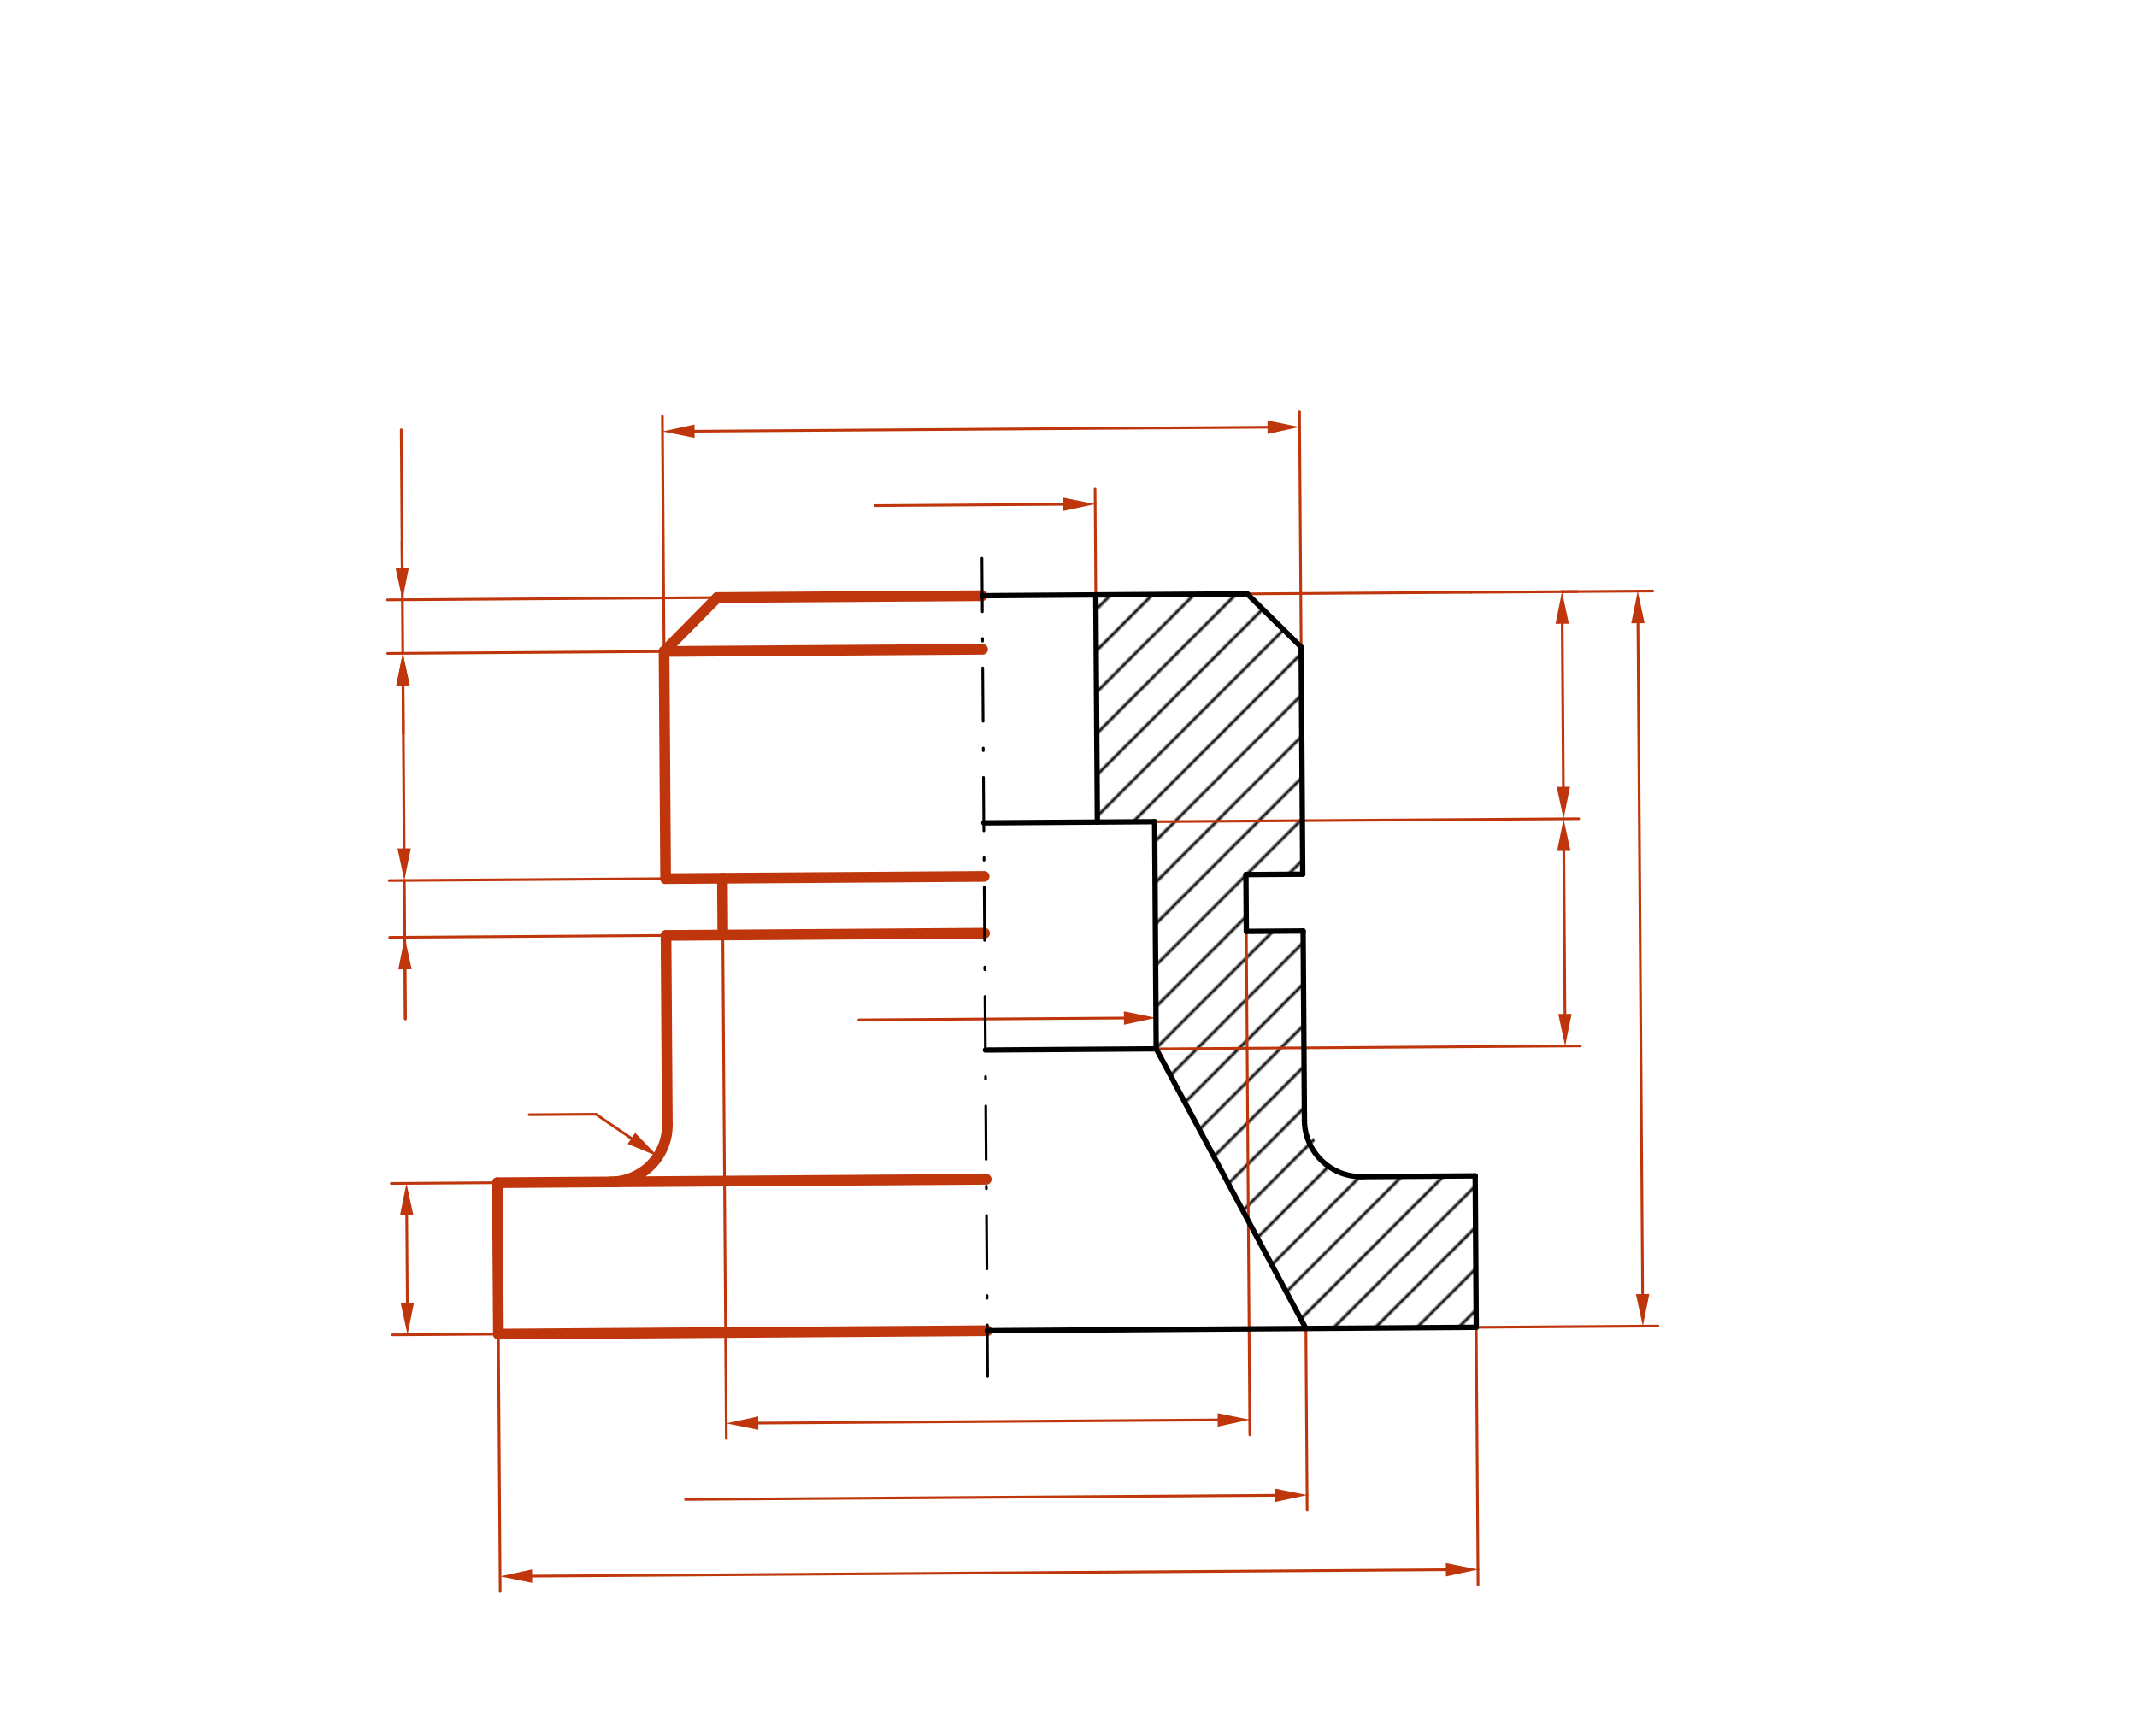 <svg xmlns="http://www.w3.org/2000/svg" class="svg--816" height="100%" preserveAspectRatio="xMidYMid meet" viewBox="0 0 800 650" width="100%"><defs><marker id="marker-arrow" markerHeight="16" markerUnits="userSpaceOnUse" markerWidth="24" orient="auto-start-reverse" refX="24" refY="4" viewBox="0 0 24 8"><path d="M 0 0 L 24 4 L 0 8 z" stroke="inherit"></path></marker></defs><g class="aux-layer--949"><g class="element--733"><defs><pattern height="11" id="fill_29_7nm6y4__pattern-stripes" patternTransform="rotate(-45)" patternUnits="userSpaceOnUse" width="11"><rect fill="#000000" height="1" transform="translate(0,0)" width="11"></rect></pattern></defs><g fill="url(#fill_29_7nm6y4__pattern-stripes)"><path d="M 466.908 222.339 L 410.216 222.734 L 466.908 222.339 Z" stroke="none"></path></g></g><g class="element--733"><defs><pattern height="11" id="fill_47_4szkmg__pattern-stripes" patternTransform="rotate(-45)" patternUnits="userSpaceOnUse" width="11"><rect fill="#000000" height="1" transform="translate(0,0)" width="11"></rect></pattern></defs><g fill="url(#fill_47_4szkmg__pattern-stripes)"><path d="M 410.216 222.734 L 466.908 222.339 L 487.091 242.243 L 487.683 327.281 L 466.423 327.429 L 466.571 348.688 L 487.83 348.54 L 488.324 419.404 L 488.324 419.404 L 488.324 419.404 A 21.26 21.26 0 0 0 497.098 436.464 L 488.324 419.404 A 21.26 21.26 0 0 0 509.731 440.516 L 552.25 440.22 L 552.644 496.911 L 488.866 497.355 L 432.829 392.659 L 432.237 307.622 L 410.808 307.771 L 410.216 222.734 Z" stroke="none"></path></g></g><g class="element--733"><line stroke="#BF360C" stroke-dasharray="none" stroke-linecap="round" stroke-width="4" x1="369.613" x2="186.581" y1="498.185" y2="499.459"></line></g><g class="element--733"><line stroke="#BF360C" stroke-dasharray="none" stroke-linecap="round" stroke-width="4" x1="186.581" x2="186.186" y1="499.459" y2="442.768"></line></g><g class="element--733"><line stroke="#BF360C" stroke-dasharray="none" stroke-linecap="round" stroke-width="4" x1="186.186" x2="369.218" y1="442.768" y2="441.494"></line></g><g class="element--733"><path d="M 228.705 442.472 A 21.26 21.26 0 0 0 249.816 421.064" fill="none" stroke="#BF360C" stroke-dasharray="none" stroke-linecap="round" stroke-width="4"></path></g><g class="element--733"><line stroke="#BF360C" stroke-dasharray="none" stroke-linecap="round" stroke-width="4" x1="249.816" x2="249.323" y1="421.064" y2="350.2"></line></g><g class="element--733"><line stroke="#BF360C" stroke-dasharray="none" stroke-linecap="round" stroke-width="4" x1="249.323" x2="368.577" y1="350.2" y2="349.37"></line></g><g class="element--733"><line stroke="#BF360C" stroke-dasharray="none" stroke-linecap="round" stroke-width="4" x1="270.582" x2="270.434" y1="350.052" y2="328.793"></line></g><g class="element--733"><line stroke="#BF360C" stroke-dasharray="none" stroke-linecap="round" stroke-width="4" x1="270.434" x2="249.175" y1="328.793" y2="328.941"></line></g><g class="element--733"><line stroke="#BF360C" stroke-dasharray="none" stroke-linecap="round" stroke-width="4" x1="270.434" x2="368.429" y1="328.793" y2="328.111"></line></g><g class="element--733"><line stroke="#BF360C" stroke-dasharray="none" stroke-linecap="round" stroke-width="4" x1="249.175" x2="248.583" y1="328.941" y2="243.903"></line></g><g class="element--733"><line stroke="#BF360C" stroke-dasharray="none" stroke-linecap="round" stroke-width="4" x1="367.697" x2="268.487" y1="223.03" y2="223.72"></line></g><g class="element--733"><line stroke="#BF360C" stroke-dasharray="none" stroke-linecap="round" stroke-width="4" x1="268.487" x2="248.583" y1="223.72" y2="243.903"></line></g><g class="element--733"><line stroke="#BF360C" stroke-dasharray="none" stroke-linecap="round" stroke-width="4" x1="248.583" x2="367.837" y1="243.903" y2="243.073"></line></g><g class="element--733"><line stroke="#BF360C" stroke-dasharray="none" stroke-linecap="round" stroke-width="1" x1="410.216" x2="409.979" y1="222.734" y2="188.719"></line></g><g class="element--733"><line stroke="#BF360C" stroke-dasharray="none" stroke-linecap="round" stroke-width="1" x1="409.979" x2="409.94" y1="188.719" y2="183.05"></line></g><g class="element--733"><line stroke="#BF360C" stroke-dasharray="none" stroke-linecap="round" stroke-width="1" x1="397.98" x2="327.504" y1="188.802" y2="189.293"></line><path d="M409.979,188.719 l12,2.5 l0,-5 z" fill="#BF360C" stroke="#BF360C" stroke-width="0" transform="rotate(179.601, 409.979, 188.719)"></path></g><g class="element--733"><line stroke="#BF360C" stroke-dasharray="none" stroke-linecap="round" stroke-width="1" x1="487.091" x2="486.714" y1="242.243" y2="188.185"></line></g><g class="element--733"><line stroke="#BF360C" stroke-dasharray="none" stroke-linecap="round" stroke-width="1" x1="486.714" x2="486.517" y1="188.185" y2="159.839"></line></g><g class="element--733"><line stroke="#BF360C" stroke-dasharray="none" stroke-linecap="round" stroke-width="1" x1="486.517" x2="486.478" y1="159.839" y2="154.17"></line></g><g class="element--733"><line stroke="#BF360C" stroke-dasharray="none" stroke-linecap="round" stroke-width="1" x1="248.583" x2="247.97" y1="243.903" y2="155.83"></line></g><g class="element--733"><line stroke="#BF360C" stroke-dasharray="none" stroke-linecap="round" stroke-width="1" x1="474.517" x2="260.009" y1="159.923" y2="161.416"></line><path d="M486.517,159.839 l12,2.5 l0,-5 z" fill="#BF360C" stroke="#BF360C" stroke-width="0" transform="rotate(179.601, 486.517, 159.839)"></path><path d="M248.01,161.499 l12,2.5 l0,-5 z" fill="#BF360C" stroke="#BF360C" stroke-width="0" transform="rotate(359.601, 248.01, 161.499)"></path></g><g class="element--733"><line stroke="#BF360C" stroke-dasharray="none" stroke-linecap="round" stroke-width="1" x1="420.749" x2="321.494" y1="381.127" y2="381.818"></line><path d="M432.748,381.043 l12,2.5 l0,-5 z" fill="#BF360C" stroke="#BF360C" stroke-width="0" transform="rotate(179.601, 432.748, 381.043)"></path></g><g class="element--733"><line stroke="#BF360C" stroke-dasharray="none" stroke-linecap="round" stroke-width="1" x1="466.571" x2="467.607" y1="348.688" y2="497.503"></line></g><g class="element--733"><line stroke="#BF360C" stroke-dasharray="none" stroke-linecap="round" stroke-width="1" x1="467.607" x2="467.844" y1="497.503" y2="531.518"></line></g><g class="element--733"><line stroke="#BF360C" stroke-dasharray="none" stroke-linecap="round" stroke-width="1" x1="467.844" x2="467.883" y1="531.518" y2="537.187"></line></g><g class="element--733"><line stroke="#BF360C" stroke-dasharray="none" stroke-linecap="round" stroke-width="1" x1="270.582" x2="271.895" y1="350.052" y2="538.551"></line></g><g class="element--733"><line stroke="#BF360C" stroke-dasharray="none" stroke-linecap="round" stroke-width="1" x1="455.844" x2="283.855" y1="531.602" y2="532.799"></line><path d="M467.844,531.518 l12,2.5 l0,-5 z" fill="#BF360C" stroke="#BF360C" stroke-width="0" transform="rotate(179.601, 467.844, 531.518)"></path><path d="M271.855,532.882 l12,2.5 l0,-5 z" fill="#BF360C" stroke="#BF360C" stroke-width="0" transform="rotate(359.601, 271.855, 532.882)"></path></g><g class="element--733"><line stroke="#BF360C" stroke-dasharray="none" stroke-linecap="round" stroke-width="1" x1="488.866" x2="489.103" y1="497.355" y2="531.37"></line></g><g class="element--733"><line stroke="#BF360C" stroke-dasharray="none" stroke-linecap="round" stroke-width="1" x1="489.103" x2="489.3" y1="531.37" y2="559.716"></line></g><g class="element--733"><line stroke="#BF360C" stroke-dasharray="none" stroke-linecap="round" stroke-width="1" x1="489.3" x2="489.34" y1="559.716" y2="565.385"></line></g><g class="element--733"><line stroke="#BF360C" stroke-dasharray="none" stroke-linecap="round" stroke-width="1" x1="477.301" x2="256.595" y1="559.799" y2="561.336"></line><path d="M489.3,559.716 l12,2.5 l0,-5 z" fill="#BF360C" stroke="#BF360C" stroke-width="0" transform="rotate(179.601, 489.3, 559.716)"></path></g><g class="element--733"><line stroke="#BF360C" stroke-dasharray="none" stroke-linecap="round" stroke-width="1" x1="552.644" x2="553.078" y1="496.911" y2="559.272"></line></g><g class="element--733"><line stroke="#BF360C" stroke-dasharray="none" stroke-linecap="round" stroke-width="1" x1="553.078" x2="553.276" y1="559.272" y2="587.618"></line></g><g class="element--733"><line stroke="#BF360C" stroke-dasharray="none" stroke-linecap="round" stroke-width="1" x1="553.276" x2="553.315" y1="587.618" y2="593.287"></line></g><g class="element--733"><line stroke="#BF360C" stroke-dasharray="none" stroke-linecap="round" stroke-width="1" x1="186.581" x2="187.252" y1="499.459" y2="595.835"></line></g><g class="element--733"><line stroke="#BF360C" stroke-dasharray="none" stroke-linecap="round" stroke-width="1" x1="541.276" x2="199.212" y1="587.701" y2="590.082"></line><path d="M553.276,587.618 l12,2.5 l0,-5 z" fill="#BF360C" stroke="#BF360C" stroke-width="0" transform="rotate(179.601, 553.276, 587.618)"></path><path d="M187.212,590.166 l12,2.5 l0,-5 z" fill="#BF360C" stroke="#BF360C" stroke-width="0" transform="rotate(359.601, 187.212, 590.166)"></path></g><g class="element--733"><line stroke="#BF360C" stroke-dasharray="none" stroke-linecap="round" stroke-width="1" x1="466.908" x2="550.729" y1="222.339" y2="221.756"></line></g><g class="element--733"><line stroke="#BF360C" stroke-dasharray="none" stroke-linecap="round" stroke-width="1" x1="550.729" x2="584.744" y1="221.756" y2="221.519"></line></g><g class="element--733"><line stroke="#BF360C" stroke-dasharray="none" stroke-linecap="round" stroke-width="1" x1="584.744" x2="590.413" y1="221.519" y2="221.48"></line></g><g class="element--733"><line stroke="#BF360C" stroke-dasharray="none" stroke-linecap="round" stroke-width="1" x1="432.237" x2="591.005" y1="307.622" y2="306.517"></line></g><g class="element--733"><line stroke="#BF360C" stroke-dasharray="none" stroke-linecap="round" stroke-width="1" x1="584.828" x2="585.252" y1="233.519" y2="294.557"></line><path d="M584.744,221.519 l12,2.5 l0,-5 z" fill="#BF360C" stroke="#BF360C" stroke-width="0" transform="rotate(89.601, 584.744, 221.519)"></path><path d="M585.336,306.556 l12,2.5 l0,-5 z" fill="#BF360C" stroke="#BF360C" stroke-width="0" transform="rotate(269.601, 585.336, 306.556)"></path></g><g class="element--733"><line stroke="#BF360C" stroke-dasharray="none" stroke-linecap="round" stroke-width="1" x1="432.829" x2="591.597" y1="392.659" y2="391.554"></line></g><g class="element--733"><line stroke="#BF360C" stroke-dasharray="none" stroke-linecap="round" stroke-width="1" x1="585.419" x2="585.844" y1="318.556" y2="379.594"></line><path d="M585.336,306.556 l12,2.5 l0,-5 z" fill="#BF360C" stroke="#BF360C" stroke-width="0" transform="rotate(89.601, 585.336, 306.556)"></path><path d="M585.928,391.594 l12,2.5 l0,-5 z" fill="#BF360C" stroke="#BF360C" stroke-width="0" transform="rotate(269.601, 585.928, 391.594)"></path></g><g class="element--733"><line stroke="#BF360C" stroke-dasharray="none" stroke-linecap="round" stroke-width="1" x1="248.583" x2="184.805" y1="243.903" y2="244.347"></line></g><g class="element--733"><line stroke="#BF360C" stroke-dasharray="none" stroke-linecap="round" stroke-width="1" x1="184.805" x2="150.79" y1="244.347" y2="244.584"></line></g><g class="element--733"><line stroke="#BF360C" stroke-dasharray="none" stroke-linecap="round" stroke-width="1" x1="150.79" x2="145.121" y1="244.584" y2="244.624"></line></g><g class="element--733"><line stroke="#BF360C" stroke-dasharray="none" stroke-linecap="round" stroke-width="1" x1="268.487" x2="144.982" y1="223.72" y2="224.58"></line></g><g class="element--733"><line stroke="#BF360C" stroke-dasharray="none" stroke-linecap="round" stroke-width="1" x1="150.79" x2="150.208" y1="244.584" y2="160.87"></line></g><g class="element--733"><line stroke="#BF360C" stroke-dasharray="none" stroke-linecap="round" stroke-width="1" x1="150.874" x2="151" y1="256.584" y2="274.649"></line><path d="M150.79,244.584 l12,2.5 l0,-5 z" fill="#BF360C" stroke="#BF360C" stroke-width="0" transform="rotate(89.601, 150.79, 244.584)"></path></g><g class="element--733"><line stroke="#BF360C" stroke-dasharray="none" stroke-linecap="round" stroke-width="1" x1="150.499" x2="150.567" y1="202.727" y2="212.541"></line><path d="M150.651,224.541 l12,2.5 l0,-5 z" fill="#BF360C" stroke="#BF360C" stroke-width="0" transform="rotate(269.601, 150.651, 224.541)"></path></g><g class="element--733"><line stroke="#BF360C" stroke-dasharray="none" stroke-linecap="round" stroke-width="1" x1="249.175" x2="145.713" y1="328.941" y2="329.661"></line></g><g class="element--733"><line stroke="#BF360C" stroke-dasharray="none" stroke-linecap="round" stroke-width="1" x1="150.874" x2="151.299" y1="256.584" y2="317.622"></line><path d="M150.79,244.584 l12,2.5 l0,-5 z" fill="#BF360C" stroke="#BF360C" stroke-width="0" transform="rotate(89.601, 150.79, 244.584)"></path><path d="M151.382,329.621 l12,2.5 l0,-5 z" fill="#BF360C" stroke="#BF360C" stroke-width="0" transform="rotate(269.601, 151.382, 329.621)"></path></g><g class="element--733"><line stroke="#BF360C" stroke-dasharray="none" stroke-linecap="round" stroke-width="1" x1="249.323" x2="145.861" y1="350.2" y2="350.92"></line></g><g class="element--733"><line stroke="#BF360C" stroke-dasharray="none" stroke-linecap="round" stroke-width="1" x1="151.382" x2="151.743" y1="329.621" y2="381.423"></line></g><g class="element--733"><line stroke="#BF360C" stroke-dasharray="none" stroke-linecap="round" stroke-width="1" x1="151.743" x2="151.614" y1="381.423" y2="362.88"></line><path d="M151.53,350.881 l12,2.5 l0,-5 z" fill="#BF360C" stroke="#BF360C" stroke-width="0" transform="rotate(89.601, 151.53, 350.881)"></path></g><g class="element--733"><line stroke="#BF360C" stroke-dasharray="none" stroke-linecap="round" stroke-width="1" x1="236.37" x2="223.1" y1="426.188" y2="417.15"></line><path d="M246.288,432.943 l12,2.5 l0,-5 z" fill="#BF360C" stroke="#BF360C" stroke-width="0" transform="rotate(214.259, 246.288, 432.943)"></path></g><g class="element--733"><line stroke="#BF360C" stroke-dasharray="none" stroke-linecap="round" stroke-width="1" x1="223.1" x2="198.084" y1="417.15" y2="417.324"></line></g><g class="element--733"><line stroke="#BF360C" stroke-dasharray="none" stroke-linecap="round" stroke-width="1" x1="186.581" x2="152.566" y1="499.459" y2="499.696"></line></g><g class="element--733"><line stroke="#BF360C" stroke-dasharray="none" stroke-linecap="round" stroke-width="1" x1="152.566" x2="146.897" y1="499.696" y2="499.735"></line></g><g class="element--733"><line stroke="#BF360C" stroke-dasharray="none" stroke-linecap="round" stroke-width="1" x1="186.186" x2="146.502" y1="442.768" y2="443.044"></line></g><g class="element--733"><line stroke="#BF360C" stroke-dasharray="none" stroke-linecap="round" stroke-width="1" x1="152.483" x2="152.255" y1="487.696" y2="455.004"></line><path d="M152.566,499.696 l12,2.5 l0,-5 z" fill="#BF360C" stroke="#BF360C" stroke-width="0" transform="rotate(269.601, 152.566, 499.696)"></path><path d="M152.171,443.004 l12,2.5 l0,-5 z" fill="#BF360C" stroke="#BF360C" stroke-width="0" transform="rotate(89.601, 152.171, 443.004)"></path></g><g class="element--733"><line stroke="#BF360C" stroke-dasharray="none" stroke-linecap="round" stroke-width="1" x1="584.744" x2="613.09" y1="221.519" y2="221.322"></line></g><g class="element--733"><line stroke="#BF360C" stroke-dasharray="none" stroke-linecap="round" stroke-width="1" x1="613.09" x2="618.759" y1="221.322" y2="221.282"></line></g><g class="element--733"><line stroke="#BF360C" stroke-dasharray="none" stroke-linecap="round" stroke-width="1" x1="552.644" x2="620.674" y1="496.911" y2="496.438"></line></g><g class="element--733"><line stroke="#BF360C" stroke-dasharray="none" stroke-linecap="round" stroke-width="1" x1="613.173" x2="614.921" y1="233.321" y2="484.477"></line><path d="M613.09,221.322 l12,2.5 l0,-5 z" fill="#BF360C" stroke="#BF360C" stroke-width="0" transform="rotate(89.601, 613.09, 221.322)"></path><path d="M615.005,496.477 l12,2.5 l0,-5 z" fill="#BF360C" stroke="#BF360C" stroke-width="0" transform="rotate(269.601, 615.005, 496.477)"></path></g></g><g class="main-layer--75a"><g class="element--733"><line stroke="#000000" stroke-dasharray="none" stroke-linecap="round" stroke-width="2" x1="367.697" x2="410.216" y1="223.03" y2="222.734"></line></g><g class="element--733"><line stroke="#000000" stroke-dasharray="none" stroke-linecap="round" stroke-width="2" x1="410.216" x2="410.808" y1="222.734" y2="307.771"></line></g><g class="element--733"><line stroke="#000000" stroke-dasharray="none" stroke-linecap="round" stroke-width="2" x1="410.808" x2="432.237" y1="307.771" y2="307.622"></line></g><g class="element--733"><line stroke="#000000" stroke-dasharray="none" stroke-linecap="round" stroke-width="2" x1="432.237" x2="432.829" y1="307.622" y2="392.659"></line></g><g class="element--733"><line stroke="#000000" stroke-dasharray="none" stroke-linecap="round" stroke-width="2" x1="410.808" x2="368.289" y1="307.771" y2="308.067"></line></g><g class="element--733"><line stroke="#000000" stroke-dasharray="none" stroke-linecap="round" stroke-width="2" x1="432.829" x2="368.881" y1="392.659" y2="393.104"></line></g><g class="element--733"><line stroke="#000000" stroke-dasharray="none" stroke-linecap="round" stroke-width="2" x1="410.216" x2="466.908" y1="222.734" y2="222.339"></line></g><g class="element--733"><line stroke="#000000" stroke-dasharray="none" stroke-linecap="round" stroke-width="2" x1="466.908" x2="487.091" y1="222.339" y2="242.243"></line></g><g class="element--733"><line stroke="#000000" stroke-dasharray="none" stroke-linecap="round" stroke-width="2" x1="487.091" x2="487.683" y1="242.243" y2="327.281"></line></g><g class="element--733"><line stroke="#000000" stroke-dasharray="none" stroke-linecap="round" stroke-width="2" x1="487.683" x2="466.423" y1="327.281" y2="327.429"></line></g><g class="element--733"><line stroke="#000000" stroke-dasharray="none" stroke-linecap="round" stroke-width="2" x1="466.423" x2="466.571" y1="327.429" y2="348.688"></line></g><g class="element--733"><line stroke="#000000" stroke-dasharray="none" stroke-linecap="round" stroke-width="2" x1="466.571" x2="487.83" y1="348.688" y2="348.54"></line></g><g class="element--733"><line stroke="#000000" stroke-dasharray="none" stroke-linecap="round" stroke-width="2" x1="487.83" x2="488.324" y1="348.54" y2="419.404"></line></g><g class="element--733"><path d="M 488.324 419.404 A 21.26 21.26 0 0 0 509.731 440.516" fill="none" stroke="#000000" stroke-dasharray="none" stroke-linecap="round" stroke-width="2"></path></g><g class="element--733"><line stroke="#000000" stroke-dasharray="none" stroke-linecap="round" stroke-width="2" x1="509.731" x2="552.25" y1="440.516" y2="440.22"></line></g><g class="element--733"><line stroke="#000000" stroke-dasharray="none" stroke-linecap="round" stroke-width="2" x1="552.25" x2="552.644" y1="440.22" y2="496.911"></line></g><g class="element--733"><line stroke="#000000" stroke-dasharray="none" stroke-linecap="round" stroke-width="2" x1="552.644" x2="369.613" y1="496.911" y2="498.185"></line></g><g class="element--733"><line stroke="#000000" stroke-dasharray="none" stroke-linecap="round" stroke-width="2" x1="432.829" x2="488.866" y1="392.659" y2="497.355"></line></g><g class="element--733"><line stroke="#000000" stroke-dasharray="20, 10, 1, 10" stroke-linecap="round" stroke-width="1" x1="367.6" x2="369.731" y1="209.037" y2="515.244"></line></g></g><g class="snaps-layer--ac6"></g><g class="temp-layer--52d"></g></svg>